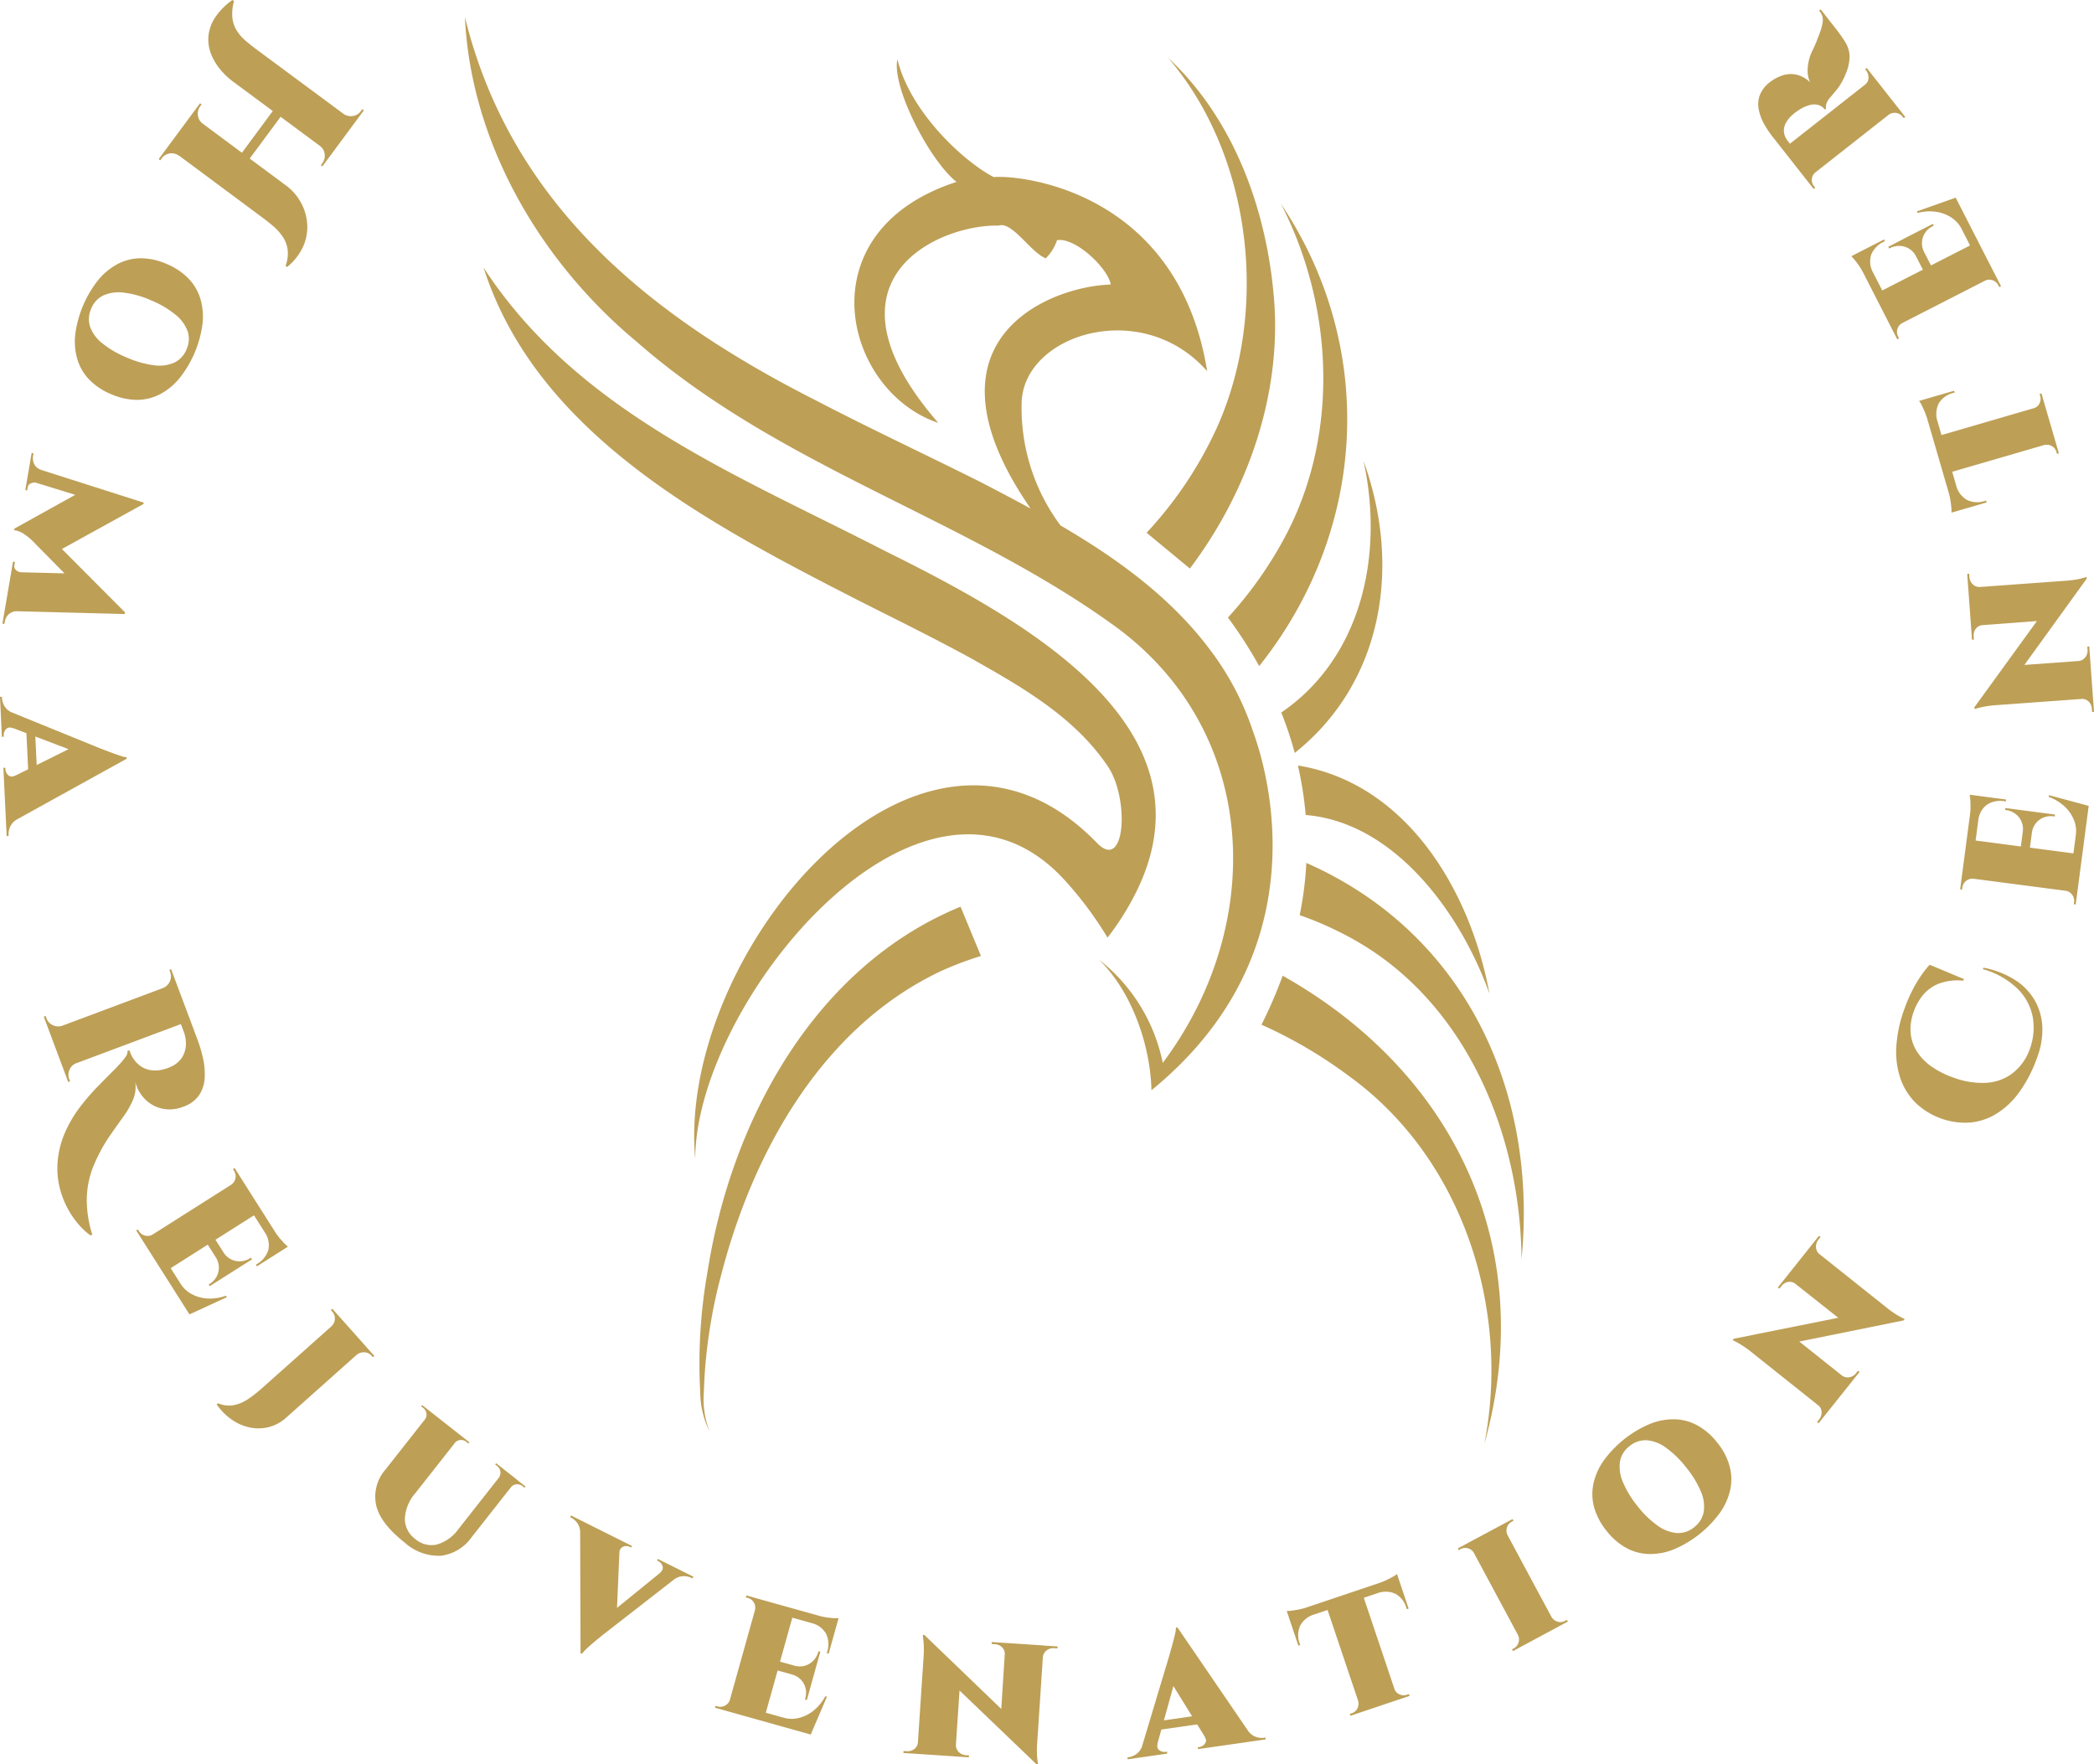 <?xml version="1.0" encoding="UTF-8"?> <svg xmlns="http://www.w3.org/2000/svg" width="223.889" height="188.624" viewBox="0 0 223.889 188.624"><g id="Group_3" data-name="Group 3" transform="translate(-106.836 -331.763)"><g id="Group_1" data-name="Group 1"><path id="Path_1" data-name="Path 1" d="M240.718,409.716v-.01a29.964,29.964,0,0,0-4.43-8.37c-4.22-5.68-10.01-9.86-16.06-13.39a.01.01,0,0,0-.01-.01h0a21.017,21.017,0,0,1-4.151-13.008c.065-7.411,12.867-11.449,19.841-3.47-3.129-19.435-20.16-21.018-22.822-20.76-3.313-1.721-8.964-7.031-10.3-12.6-.626,2.973,3.451,10.85,6.322,13.114-16.334,5.291-12.092,22.362-1.951,25.767-13.527-15.571.4-21.276,6.442-21.092,1.449-.5,3.368,2.8,5.043,3.5a4.946,4.946,0,0,0,1.215-1.951c2-.3,5.448,3.018,5.742,4.748-6.479.184-21.031,5.853-8.614,23.89.01.014,0,.033.009.047-1.766-.967-3.522-1.885-5.268-2.793-5.91-2.96-11.81-5.71-17.53-8.69-17.71-8.95-32.7-20.91-37.65-41.04.63,13.44,8.06,26.14,18.35,34.69,15.17,13.32,34.67,18.68,50.58,30.02,16.06,11.21,16.871,32.173,5.681,47.1a18.7,18.7,0,0,0-6.811-11.033c3.48,3.39,5.457,9.045,5.6,13.845v.11c.48-.38.945-.786,1.4-1.19C249.231,431.237,241.128,410.906,240.718,409.716Z" fill="#bd9f56"></path><path id="Path_2" data-name="Path 2" d="M182.488,467.716a56.224,56.224,0,0,0-.78,12.95,9.5,9.5,0,0,0,1.01,4.17,9.415,9.415,0,0,1-.63-4.18,55,55,0,0,1,1.87-12.63c3.42-13.22,10.86-26.51,23.54-32.46a35.133,35.133,0,0,1,4.22-1.59l-2.18-5.27C193.938,435.106,185.028,451.536,182.488,467.716Z" fill="#bd9f56"></path><path id="Path_3" data-name="Path 3" d="M225.228,432.046c.01-.01.02-.02.02-.03a28.788,28.788,0,0,0,3.33-5.42c8.08-17.38-12.4-28.63-27.19-35.96-15.79-8.13-32.77-14.81-42.85-30.26,5.76,18.01,24.53,27.6,40.15,35.62,4.01,2.02,8.01,3.99,11.86,6.09,5.6,3.15,11.21,6.36,14.76,11.65,2.29,3.41,1.876,11.317-1.19,8.15-18.979-19.61-44.971,12-42.95,33.79.03-16.75,24.224-46.3,39.4-29.92a38.792,38.792,0,0,1,4.68,6.25C225.238,432.016,225.238,432.036,225.228,432.046Z" fill="#bd9f56"></path><path id="Path_4" data-name="Path 4" d="M236.932,377.517a42.106,42.106,0,0,1-7.5,11.207l4.622,3.825c6.074-8.038,9.691-18.212,9.04-28.293-.681-9.676-4.178-19.615-11.351-26.3C240.751,348.482,242.552,365.059,236.932,377.517Z" fill="#bd9f56"></path><path id="Path_5" data-name="Path 5" d="M244.048,389.5a42.541,42.541,0,0,1-5.92,8.29,46.945,46.945,0,0,1,3.34,5.19c11.55-14.5,12.64-34.01,2.32-49.44C249.5,364.616,250.068,378.506,244.048,389.5Z" fill="#bd9f56"></path><path id="Path_6" data-name="Path 6" d="M243.828,407.946a37.076,37.076,0,0,1,1.44,4.32c9.33-7.43,11.5-19.78,7.35-31.24C254.868,391.3,252.278,402.186,243.828,407.946Z" fill="#bd9f56"></path><path id="Path_7" data-name="Path 7" d="M246.438,418.9c9.46.78,16.55,10.41,19.65,19.11-2.06-11.22-9-22.54-20.48-24.4A38.2,38.2,0,0,1,246.438,418.9Z" fill="#bd9f56"></path><path id="Path_8" data-name="Path 8" d="M246.508,424.026a37.376,37.376,0,0,1-.71,5.58,36.655,36.655,0,0,1,6.27,2.89c11.67,6.83,17.34,20.71,17.45,33.89C271.308,447.986,263.138,431.346,246.508,424.026Z" fill="#bd9f56"></path><path id="Path_9" data-name="Path 9" d="M243.978,436.086a49.18,49.18,0,0,1-2.26,5.23v.01a48.993,48.993,0,0,1,9.38,5.51c12.1,8.76,17.28,24.84,14.44,39.32C271.428,465.146,262.268,446.366,243.978,436.086Z" fill="#bd9f56"></path></g><g id="Group_2" data-name="Group 2"><path id="Path_10" data-name="Path 10" d="M123.973,348.9l.068-.091.08-.109a1.257,1.257,0,0,1,.885-.532,1.288,1.288,0,0,1,.957.243l.011-.015,8.949,6.648q.565.418,1.136.906a5.609,5.609,0,0,1,.987,1.092,3.312,3.312,0,0,1,.54,1.381,3.655,3.655,0,0,1-.219,1.762l.166.123a6.026,6.026,0,0,0,1.743-2.248,5.111,5.111,0,0,0,.4-2.413,5.527,5.527,0,0,0-.687-2.265,5.467,5.467,0,0,0-1.539-1.759l-3.916-2.909,3.306-4.465,4.2,3.113h0a1.29,1.29,0,0,1,.512.895,1.311,1.311,0,0,1-.251.951c-.016.022-.045.061-.087.116l-.074.1.167.124.988-1.335h0l2.458-3.32h0l.988-1.335-.166-.123-.087.116-.074.1a1.259,1.259,0,0,1-.858.515,1.34,1.34,0,0,1-.983-.224l-9.294-6.88q-.618-.458-1.179-.937a4.848,4.848,0,0,1-.938-1.07,3.264,3.264,0,0,1-.478-1.361,4.73,4.73,0,0,1,.175-1.807l-.167-.124a7.085,7.085,0,0,0-1.9,1.939,4.375,4.375,0,0,0-.672,1.955,4.209,4.209,0,0,0,.277,1.859,6.1,6.1,0,0,0,.965,1.644,7.763,7.763,0,0,0,1.385,1.322l4.255,3.15-3.3,4.463-4.264-3.167a1.316,1.316,0,0,1-.442-.821,1.294,1.294,0,0,1,.247-.979l.068-.092.081-.108-.167-.124-.976,1.318h0l-2.495,3.37h0l-.951,1.285Z" fill="#bd9f56"></path><path id="Path_11" data-name="Path 11" d="M116.387,372.358A6.9,6.9,0,0,0,118.7,373.9a7.046,7.046,0,0,0,2.739.615,5.343,5.343,0,0,0,2.458-.578,6.783,6.783,0,0,0,2.1-1.7,11.776,11.776,0,0,0,2.491-5.843,6.794,6.794,0,0,0-.229-2.693,5.348,5.348,0,0,0-1.286-2.173,7.064,7.064,0,0,0-2.34-1.55,6.92,6.92,0,0,0-2.711-.6,5.331,5.331,0,0,0-2.448.582,6.783,6.783,0,0,0-2.1,1.7,11.792,11.792,0,0,0-2.49,5.844,6.777,6.777,0,0,0,.229,2.693A5.351,5.351,0,0,0,116.387,372.358Zm.2-7.6a2.638,2.638,0,0,1,1.314-1.415,4.068,4.068,0,0,1,2.177-.29,10.089,10.089,0,0,1,2.891.814,10.315,10.315,0,0,1,2.619,1.533,4.084,4.084,0,0,1,1.308,1.776,2.638,2.638,0,0,1-.111,1.928,2.672,2.672,0,0,1-1.321,1.434,4.015,4.015,0,0,1-2.183.276,10.56,10.56,0,0,1-2.916-.836,10.4,10.4,0,0,1-2.594-1.511,4.016,4.016,0,0,1-1.3-1.762A2.673,2.673,0,0,1,116.589,364.761Z" fill="#bd9f56"></path><path id="Path_12" data-name="Path 12" d="M107.355,398.2a1.305,1.305,0,0,1,.414-.761,1.281,1.281,0,0,1,.857-.325l11.54.3.031-.184-6.743-6.769,8.721-4.813.024-.144L111.214,382l0-.015a1.186,1.186,0,0,1-.711-.584,1.414,1.414,0,0,1-.129-.907c.027-.163.043-.252.045-.266l-.2-.035-.241,1.412h0l-.22,1.29h0l-.216,1.268.2.035.049-.286a.561.561,0,0,1,.4-.49.956.956,0,0,1,.473-.054l4.216,1.3-6.509,3.616-.028.164a2.365,2.365,0,0,1,.934.328,6.555,6.555,0,0,1,1,.782l3.457,3.507-4.689-.116h0a1,1,0,0,1-.461-.2.557.557,0,0,1-.2-.613l.049-.287-.205-.035-.189,1.1h0l-.611,3.581h0l-.332,1.944.205.035Z" fill="#bd9f56"></path><path id="Path_13" data-name="Path 13" d="M120.371,412.89l-.008-.165a2.374,2.374,0,0,1-.609-.138c-.254-.084-.525-.179-.814-.283s-.557-.2-.805-.3-.441-.173-.582-.222l-9.38-3.818a1.668,1.668,0,0,1-.842-.68,1.888,1.888,0,0,1-.281-.859l-.007-.166-.207.01.2,4.271.207-.01-.007-.145a.927.927,0,0,1,.239-.655q.257-.3.785-.1v-.013l1.4.533.185,3.864-1.34.664v-.01q-.508.254-.791-.024a.925.925,0,0,1-.3-.63l-.008-.166-.207.01.35,7.3.207-.009-.008-.166a1.877,1.877,0,0,1,.2-.882,1.752,1.752,0,0,1,.726-.744Zm-9.758-2.381,3.555,1.356-3.409,1.691Z" fill="#bd9f56"></path><path id="Path_14" data-name="Path 14" d="M122.33,449.276a3.7,3.7,0,0,0,1.821,1.015,3.856,3.856,0,0,0,2.275-.2,3.333,3.333,0,0,0,1.727-1.278,3.736,3.736,0,0,0,.57-1.853,7.714,7.714,0,0,0-.187-2.069,14.567,14.567,0,0,0-.563-1.917l-.786-2.1h0l-1.386-3.7-.091-.244h0l-.575-1.536-.195.073.088.233a1.262,1.262,0,0,1-.036,1,1.336,1.336,0,0,1-.724.7h0l-10.77,4.032a1.34,1.34,0,0,1-1.008-.056,1.262,1.262,0,0,1-.683-.73l-.094-.253-.195.073.561,1.5h0l1.477,3.946h0l.575,1.536.194-.072-.087-.233a1.294,1.294,0,0,1,.033-1.01,1.239,1.239,0,0,1,.726-.693l11.179-4.184.321.855a3.527,3.527,0,0,1,.214,1.372,2.7,2.7,0,0,1-.43,1.369,2.749,2.749,0,0,1-1.3,1.019,3.009,3.009,0,0,1-.467.175c-.134.035-.249.063-.344.085a3.225,3.225,0,0,1-1.27.043,2.556,2.556,0,0,1-.99-.395,3.009,3.009,0,0,1-.7-.667,2.951,2.951,0,0,1-.424-.75l-.062-.165-.055-.146-.195.073a1.1,1.1,0,0,1-.25.693,7.066,7.066,0,0,1-.674.8c-.135.154-.315.343-.541.569s-.478.478-.757.759l-.884.9q-.466.473-.916.985t-.841,1.013a13.184,13.184,0,0,0-1.933,3.272,9.717,9.717,0,0,0-.692,3.008,8.726,8.726,0,0,0,.241,2.658,9.455,9.455,0,0,0,.87,2.235,9.233,9.233,0,0,0,1.2,1.723,6.955,6.955,0,0,0,1.212,1.109l.195-.073a12.342,12.342,0,0,1-.589-3.913,9.9,9.9,0,0,1,.713-3.425,17.5,17.5,0,0,1,1.819-3.341q.738-1.052,1.4-1.976a9.02,9.02,0,0,0,1.028-1.814,3.494,3.494,0,0,0,.217-1.877A4.121,4.121,0,0,0,122.33,449.276Z" fill="#bd9f56"></path><path id="Path_15" data-name="Path 15" d="M131.087,470.455l-.1-.158a4.912,4.912,0,0,1-1.986.3,4.022,4.022,0,0,1-1.676-.474,3.162,3.162,0,0,1-1.169-1.087l-1.069-1.685,3.962-2.513.856,1.35h0a2.04,2.04,0,0,1,.278,1.581,2.079,2.079,0,0,1-.965,1.288l-.07.045.111.174,1.893-1.2h0l.754-.478h0l1.876-1.19-.111-.176-.036.023a2.117,2.117,0,0,1-1.585.33,2.016,2.016,0,0,1-1.32-.919l-.857-1.351,4.12-2.613,1.145,1.806a2.419,2.419,0,0,1,.389,1.891,2.634,2.634,0,0,1-1.245,1.528l-.087.055.111.175,2.244-1.423h0l.806-.511h0l.263-.166a6.155,6.155,0,0,1-.628-.622,6.7,6.7,0,0,1-.733-.944l-1.481-2.335h0l-2.135-3.365h0l-.722-1.14-.176.112.122.192a1.081,1.081,0,0,1-.351,1.5h0l-8.326,5.281h0a1.029,1.029,0,0,1-.822.14,1.053,1.053,0,0,1-.668-.473c-.008-.011-.048-.076-.123-.193l-.175.111.723,1.14h0l2.135,3.365h0l.768,1.21h0l1.26,1.987.785,1.239h0l.022.035Z" fill="#bd9f56"></path><path id="Path_16" data-name="Path 16" d="M145.938,475.7l-2.68-3.006h0l-.9-1.007-.141.154.138.155a1.068,1.068,0,0,1,.284.817,1.119,1.119,0,0,1-.391.779h0l-7.453,6.644a13.786,13.786,0,0,1-1.386,1.082,4.353,4.353,0,0,1-1.538.676,2.884,2.884,0,0,1-1.724-.2l-.14.125a6.314,6.314,0,0,0,1.528,1.572,5.282,5.282,0,0,0,1.92.875,4.548,4.548,0,0,0,2.066-.007,4.387,4.387,0,0,0,1.934-1.043l7.5-6.685h0a1.194,1.194,0,0,1,.832-.283,1.039,1.039,0,0,1,.766.36l.152.17.155-.138-.926-1.039Z" fill="#bd9f56"></path><path id="Path_17" data-name="Path 17" d="M162.1,489.959l-1.257-.989h0l-.962-.757-.1.13.212.167a.881.881,0,0,1,.344.588.922.922,0,0,1-.178.678l-4.327,5.5a4.3,4.3,0,0,1-2.282,1.625,2.624,2.624,0,0,1-2.31-.589,2.666,2.666,0,0,1-1.118-2.188,4.541,4.541,0,0,1,1.138-2.737l4.185-5.318h0a.847.847,0,0,1,.6-.345.877.877,0,0,1,.651.2l.229.18.1-.131-.963-.758h0l-3.164-2.49h0l-.931-.733-.1.131.212.167a.914.914,0,0,1,.351.594.838.838,0,0,1-.185.673l-4.212,5.35a4.383,4.383,0,0,0-.988,3.74q.411,1.96,3.07,4.053a5.414,5.414,0,0,0,3.869,1.4,4.73,4.73,0,0,0,3.275-1.98l4.186-5.317h0a.833.833,0,0,1,.61-.339.919.919,0,0,1,.66.2l.212.167.1-.131-.929-.731Z" fill="#bd9f56"></path><path id="Path_18" data-name="Path 18" d="M177.088,498.608l.149.075a.874.874,0,0,1,.44.534q.126.376-.32.757l.005,0-4.555,3.7.255-5.926a.679.679,0,0,1,.429-.628.893.893,0,0,1,.682.028l.148.075.084-.167-6.516-3.26-.093.185.129.066a1.814,1.814,0,0,1,.665.6,1.771,1.771,0,0,1,.277,1.036l.04,12.829.148.074a3.919,3.919,0,0,1,.441-.487q.292-.283.641-.585t.66-.552q.311-.251.468-.381l7.555-5.877,0,0a1.777,1.777,0,0,1,1.045-.418,1.849,1.849,0,0,1,.868.168l.148.074.093-.185-3.805-1.9Z" fill="#bd9f56"></path><path id="Path_19" data-name="Path 19" d="M196.5,504.783a6.135,6.135,0,0,1-.883-.042,6.67,6.67,0,0,1-1.18-.212l0,0-2.623-.734h0l-3.878-1.084h0l-1.3-.363-.056.2.22.061a1.082,1.082,0,0,1,.744,1.35h0l-2.656,9.5a1.023,1.023,0,0,1-.516.651,1.048,1.048,0,0,1-.814.1c-.013,0-.087-.023-.22-.061l-.056.2,1.26.352h0l3.918,1.1h0l1.495.418,3.563,1,1.734-4.042-.18-.05a4.886,4.886,0,0,1-1.275,1.551,4.027,4.027,0,0,1-1.562.771,3.188,3.188,0,0,1-1.6-.027l-1.92-.537,1.264-4.518,1.541.431a2.043,2.043,0,0,1,1.263.988,2.082,2.082,0,0,1,.144,1.6l-.022.08.2.056.6-2.159h0l.252-.9h0l.587-2.1-.2-.056-.011.04a2.116,2.116,0,0,1-.958,1.306,2.023,2.023,0,0,1-1.6.2h0l-1.54-.43,1.314-4.7,2.059.576a2.421,2.421,0,0,1,1.555,1.146,2.626,2.626,0,0,1,.1,1.967l-.028.1.2.056.727-2.6h0l.236-.848Z" fill="#bd9f56"></path><path id="Path_20" data-name="Path 20" d="M218.384,507.691l-3.978-.264h0l-1.532-.1-.014.207.352.024a1.15,1.15,0,0,1,.778.342.963.963,0,0,1,.272.768h0l-.37,5.813-8.212-7.9-.186-.013a10.322,10.322,0,0,1,.1,2.212l-.615,9.259a.95.95,0,0,1-.38.724,1.181,1.181,0,0,1-.827.236l-.332-.021-.014.207,1.471.1h0l4.06.27h0l1.47.1.014-.208-.331-.022a1.157,1.157,0,0,1-.768-.342,1.012,1.012,0,0,1-.3-.768l.386-5.807,8.215,7.874.186.013a8.494,8.494,0,0,1-.119-1.017,10.389,10.389,0,0,1,.021-1.258l.608-9.175h0a1.01,1.01,0,0,1,.4-.723,1.151,1.151,0,0,1,.806-.237l.353.023.013-.208-1.532-.1Z" fill="#bd9f56"></path><path id="Path_21" data-name="Path 21" d="M241.974,517.565a1.883,1.883,0,0,1-.9-.112,1.747,1.747,0,0,1-.808-.653l-7.538-11.036-.165.023a2.414,2.414,0,0,1-.078.62c-.061.26-.129.539-.206.837s-.152.574-.227.829-.13.456-.165.6l-2.914,9.7a1.663,1.663,0,0,1-.6.9,1.865,1.865,0,0,1-.829.361l-.164.023.029.206,4.234-.607-.03-.206-.144.02a.914.914,0,0,1-.675-.175c-.218-.15-.275-.408-.174-.772l-.013,0,.4-1.442,3.829-.549.788,1.271h-.01c.2.322.217.584.051.79a.933.933,0,0,1-.6.359l-.166.023.03.2,7.233-1.038-.029-.205ZM231.282,515.7l1.014-3.666,2,3.232Z" fill="#bd9f56"></path><path id="Path_22" data-name="Path 22" d="M257.275,512.956a1.071,1.071,0,0,1-.837-.047.96.96,0,0,1-.531-.632h0l-3.255-9.68,1.439-.484a2.51,2.51,0,0,1,1.944.058,2.443,2.443,0,0,1,1.176,1.543l.033.1.2-.066-.86-2.558h0l-.219-.65h0l-.165-.491a1.8,1.8,0,0,1-.4.276c-.214.123-.456.249-.727.376a7.093,7.093,0,0,1-.761.311h0l-7.817,2.629a6.81,6.81,0,0,1-.77.2c-.28.058-.54.1-.778.131a3.788,3.788,0,0,1-.535.037l.1.295h0l.057.169.009.028h0l.219.649h0l.859,2.558.2-.066-.033-.1a2.523,2.523,0,0,1,.014-1.942,2.479,2.479,0,0,1,1.507-1.219h0l1.436-.483,3.255,9.681a1.14,1.14,0,0,1-.06.83,1.008,1.008,0,0,1-.619.537l-.2.066.067.2,1.219-.411h0l3.8-1.278h0l1.3-.436-.065-.2Z" fill="#bd9f56"></path><path id="Path_23" data-name="Path 23" d="M274.371,504.959l-.2.107a1.021,1.021,0,0,1-.806.081,1.123,1.123,0,0,1-.655-.519l-4.677-8.708a1.109,1.109,0,0,1-.075-.842,1.04,1.04,0,0,1,.516-.618l.182-.1-.1-.182-1.171.629h0l-3.548,1.9h0l-1.134.609.1.183.2-.108a1.043,1.043,0,0,1,.791-.083,1.014,1.014,0,0,1,.651.531l4.678,8.709A1.081,1.081,0,0,1,268.7,508l-.2.108.1.183,1.189-.639h0l3.53-1.9h0l1.153-.618Z" fill="#bd9f56"></path><path id="Path_24" data-name="Path 24" d="M290.446,486.007a7.04,7.04,0,0,0-2.121-1.84,5.332,5.332,0,0,0-2.437-.656,6.749,6.749,0,0,0-2.655.5,11.774,11.774,0,0,0-4.964,3.964,6.788,6.788,0,0,0-1.075,2.479,5.339,5.339,0,0,0,.1,2.523,7.04,7.04,0,0,0,1.325,2.474,6.89,6.89,0,0,0,2.1,1.816,5.353,5.353,0,0,0,2.432.649,6.753,6.753,0,0,0,2.655-.5,11.791,11.791,0,0,0,4.964-3.964,6.8,6.8,0,0,0,1.075-2.479,5.349,5.349,0,0,0-.1-2.514A6.9,6.9,0,0,0,290.446,486.007ZM289,493.393a2.674,2.674,0,0,1-1.027,1.658,2.641,2.641,0,0,1-1.828.622,4.08,4.08,0,0,1-2.055-.776,10.119,10.119,0,0,1-2.159-2.088,10.311,10.311,0,0,1-1.578-2.592,4.078,4.078,0,0,1-.31-2.184,2.636,2.636,0,0,1,1.012-1.644,2.665,2.665,0,0,1,1.844-.636,4.012,4.012,0,0,1,2.052.791,10.564,10.564,0,0,1,2.171,2.119,10.406,10.406,0,0,1,1.567,2.561A4.007,4.007,0,0,1,289,493.393Z" fill="#bd9f56"></path><path id="Path_25" data-name="Path 25" d="M308.553,471.573l-7.193-5.73h0A1.013,1.013,0,0,1,301,465.1a1.164,1.164,0,0,1,.264-.8l.22-.277-.162-.128-.932,1.169h0l-2.548,3.2h0l-.919,1.152.163.13.22-.276a1.144,1.144,0,0,1,.726-.444.962.962,0,0,1,.784.214l0,0,4.565,3.618L292.206,474.9l-.116.146a10.333,10.333,0,0,1,1.876,1.177l7.259,5.784a.949.949,0,0,1,.377.724,1.192,1.192,0,0,1-.278.814l-.207.26.162.129.958-1.2h0l2.5-3.132h0l.919-1.153-.163-.129-.207.26a1.15,1.15,0,0,1-.718.436,1.016,1.016,0,0,1-.8-.189l-4.552-3.627,11.154-2.261.116-.147a8.058,8.058,0,0,1-.9-.481A10.585,10.585,0,0,1,308.553,471.573Z" fill="#bd9f56"></path><path id="Path_26" data-name="Path 26" d="M322.334,436.574a9.62,9.62,0,0,0-3.431-1.347l-.056.156a8.694,8.694,0,0,1,3.688,2.079,5.753,5.753,0,0,1,1.639,3.032,6.654,6.654,0,0,1-.331,3.487,5.671,5.671,0,0,1-1.895,2.585,5.169,5.169,0,0,1-2.828.973,8.814,8.814,0,0,1-3.444-.569,9.46,9.46,0,0,1-2.378-1.214,5.658,5.658,0,0,1-1.544-1.632,4.43,4.43,0,0,1-.637-1.98,5.463,5.463,0,0,1,.345-2.258,5.8,5.8,0,0,1,.986-1.742,4.206,4.206,0,0,1,1.691-1.214,5.741,5.741,0,0,1,2.613-.312l.063-.176-3.663-1.53a10.667,10.667,0,0,0-.9,1.143,14.013,14.013,0,0,0-.937,1.572,16.523,16.523,0,0,0-.861,2.007,14.251,14.251,0,0,0-.86,3.98,8.881,8.881,0,0,0,.416,3.4,6.808,6.808,0,0,0,1.624,2.641,7.694,7.694,0,0,0,5.808,2.131,6.469,6.469,0,0,0,2.85-.943,8.657,8.657,0,0,0,2.47-2.347,14.757,14.757,0,0,0,1.923-3.776,8.258,8.258,0,0,0,.516-3.112,6.249,6.249,0,0,0-.769-2.81A6.376,6.376,0,0,0,322.334,436.574Z" fill="#bd9f56"></path><path id="Path_27" data-name="Path 27" d="M325.911,416.782l-.024.185a4.924,4.924,0,0,1,1.716,1.043,4.021,4.021,0,0,1,.982,1.438,3.144,3.144,0,0,1,.2,1.586h0l-.261,1.975-4.651-.613.209-1.584h0a2.042,2.042,0,0,1,.8-1.392,2.078,2.078,0,0,1,1.566-.369l.082.011.028-.206-2.182-.287h0l-.967-.128h0l-2.161-.285-.027.206.041.005a2.115,2.115,0,0,1,1.428.764,2.019,2.019,0,0,1,.423,1.554h0l-.209,1.584-4.837-.637.279-2.12h0a2.415,2.415,0,0,1,.915-1.7,2.624,2.624,0,0,1,1.933-.373l.1.013.027-.206-2.634-.347h0l-.947-.125h0l-.308-.041a6.293,6.293,0,0,1,.083.88,6.763,6.763,0,0,1-.043,1.2h0l-.355,2.7h0l-.531,4.034h0l-.171,1.3.206.026c.018-.136.028-.212.03-.225a1.081,1.081,0,0,1,1.232-.927h0L327.664,427h0a1.025,1.025,0,0,1,.719.419,1.053,1.053,0,0,1,.21.792c0,.014-.012.089-.029.227l.205.026.177-1.337h0l.521-3.952h0l.428-3.25.263-2Z" fill="#bd9f56"></path><path id="Path_28" data-name="Path 28" d="M330.613,406.341h0l-.29-3.995h0l-.106-1.47-.207.015.023.331a1.151,1.151,0,0,1-.232.808,1.012,1.012,0,0,1-.72.406h0l-5.8.421,6.664-9.226-.014-.186a8.441,8.441,0,0,1-.991.26,10.583,10.583,0,0,1-1.248.152l-9.172.666h0a1.012,1.012,0,0,1-.771-.3,1.155,1.155,0,0,1-.347-.766l-.026-.352-.207.015.112,1.532h0l.288,3.975h0l.111,1.533.207-.015-.025-.353a1.148,1.148,0,0,1,.231-.818.971.971,0,0,1,.723-.375v0l5.809-.436-6.691,9.224.014.186a10.348,10.348,0,0,1,2.176-.407l9.256-.671a.949.949,0,0,1,.769.277,1.183,1.183,0,0,1,.348.786l.025.332.207-.015Z" fill="#bd9f56"></path><path id="Path_29" data-name="Path 29" d="M314.417,378.279l-.423-1.458a2.52,2.52,0,0,1,.139-1.94,2.444,2.444,0,0,1,1.591-1.11l.1-.029-.058-.2-2.512.729h0l-.737.215h0l-.5.145a1.869,1.869,0,0,1,.26.411q.171.328.345.743a6.981,6.981,0,0,1,.278.771l2.3,7.916h0a6.346,6.346,0,0,1,.173.782c.047.282.079.542.1.782a3.989,3.989,0,0,1,.016.536l.3-.087h0l.858-.249h0l2.592-.753-.059-.2-.1.029a2.525,2.525,0,0,1-1.94-.1,2.478,2.478,0,0,1-1.153-1.549l-.424-1.462,9.808-2.849a1.143,1.143,0,0,1,.827.094,1.012,1.012,0,0,1,.51.641l.058.2.2-.059-.37-1.275h0l-1.106-3.807h0l-.382-1.315-.2.058.058.2a1.075,1.075,0,0,1-.082.834.958.958,0,0,1-.65.5Z" fill="#bd9f56"></path><path id="Path_30" data-name="Path 30" d="M308.73,358.152l.094.184.038-.018a2.11,2.11,0,0,1,1.608-.182,2.015,2.015,0,0,1,1.23,1.037h0l.728,1.424-4.343,2.222-.974-1.9h0a2.419,2.419,0,0,1-.212-1.92,2.626,2.626,0,0,1,1.379-1.4l.092-.047-.094-.186-2.366,1.211h0l-.85.435h0l-.278.142a5.972,5.972,0,0,1,.569.677A6.673,6.673,0,0,1,306,360.83l1.259,2.461h0l1.834,3.586h0l.6,1.165.184-.1c-.063-.123-.1-.191-.1-.2a1.08,1.08,0,0,1,.488-1.462h0l8.778-4.492a1.022,1.022,0,0,1,.83-.063,1.055,1.055,0,0,1,.623.532c.005.013.041.08.1.2l.186-.1-.6-1.164h0l-1.854-3.622h0l-.634-1.239h0l-1.759-3.437-4.146,1.469.085.166a4.894,4.894,0,0,1,2-.116,4.029,4.029,0,0,1,1.626.625,3.174,3.174,0,0,1,1.065,1.191l.909,1.776-4.177,2.137-.729-1.423h0a2.039,2.039,0,0,1-.131-1.6,2.074,2.074,0,0,1,1.079-1.193l.074-.038-.1-.185-1.959,1h0l-.868.445h0Z" fill="#bd9f56"></path><path id="Path_31" data-name="Path 31" d="M295.443,345a10.135,10.135,0,0,0,.9,1.356l1.193,1.518h0l2.424,3.085h0l.8,1.012.163-.128c-.016-.022-.038-.049-.063-.082s-.056-.07-.09-.114a1.011,1.011,0,0,1-.213-.757,1.033,1.033,0,0,1,.418-.725l7.769-6.11a1.082,1.082,0,0,1,1.5.165c.035.044.063.079.083.106l.058.074.163-.128-.795-1.012h0l-2.528-3.215h0l-.8-1.012-.163.129c.026.032.064.081.115.147a1.229,1.229,0,0,1,.237.737.932.932,0,0,1-.4.794l-8,6.289-.2-.253c-.022-.027-.04-.052-.058-.074s-.073-.109-.168-.263a1.748,1.748,0,0,1-.207-.617,1.656,1.656,0,0,1,.135-.885,3.05,3.05,0,0,1,.877-1.085,2.291,2.291,0,0,1,.343-.27,1.927,1.927,0,0,0,.191-.125,3.836,3.836,0,0,1,1.275-.579,1.7,1.7,0,0,1,.906.027,1.238,1.238,0,0,1,.573.394l.039.048.026.033.13-.1a1.038,1.038,0,0,1,0-.393,1.885,1.885,0,0,1,.511-.877c.161-.2.32-.388.475-.572s.3-.371.43-.562a6.128,6.128,0,0,0,.369-.621c.115-.223.229-.475.341-.758a4.637,4.637,0,0,0,.387-1.875,3.058,3.058,0,0,0-.467-1.468,17.085,17.085,0,0,0-1.107-1.559l-1.515-1.925-.163.128a2.356,2.356,0,0,1,.316.518,1.358,1.358,0,0,1,.069.659,5.253,5.253,0,0,1-.271,1.084q-.2.552-.387,1.018t-.365.829c-.118.241-.212.452-.283.631a4.965,4.965,0,0,0-.293,1.34,3.12,3.12,0,0,0,.24,1.58,3.076,3.076,0,0,0-1.6-.841,2.92,2.92,0,0,0-1.475.156,4.464,4.464,0,0,0-1.178.65,3.225,3.225,0,0,0-1.126,1.44,2.862,2.862,0,0,0-.1,1.533A5.343,5.343,0,0,0,295.443,345Z" fill="#bd9f56"></path></g></g></svg> 